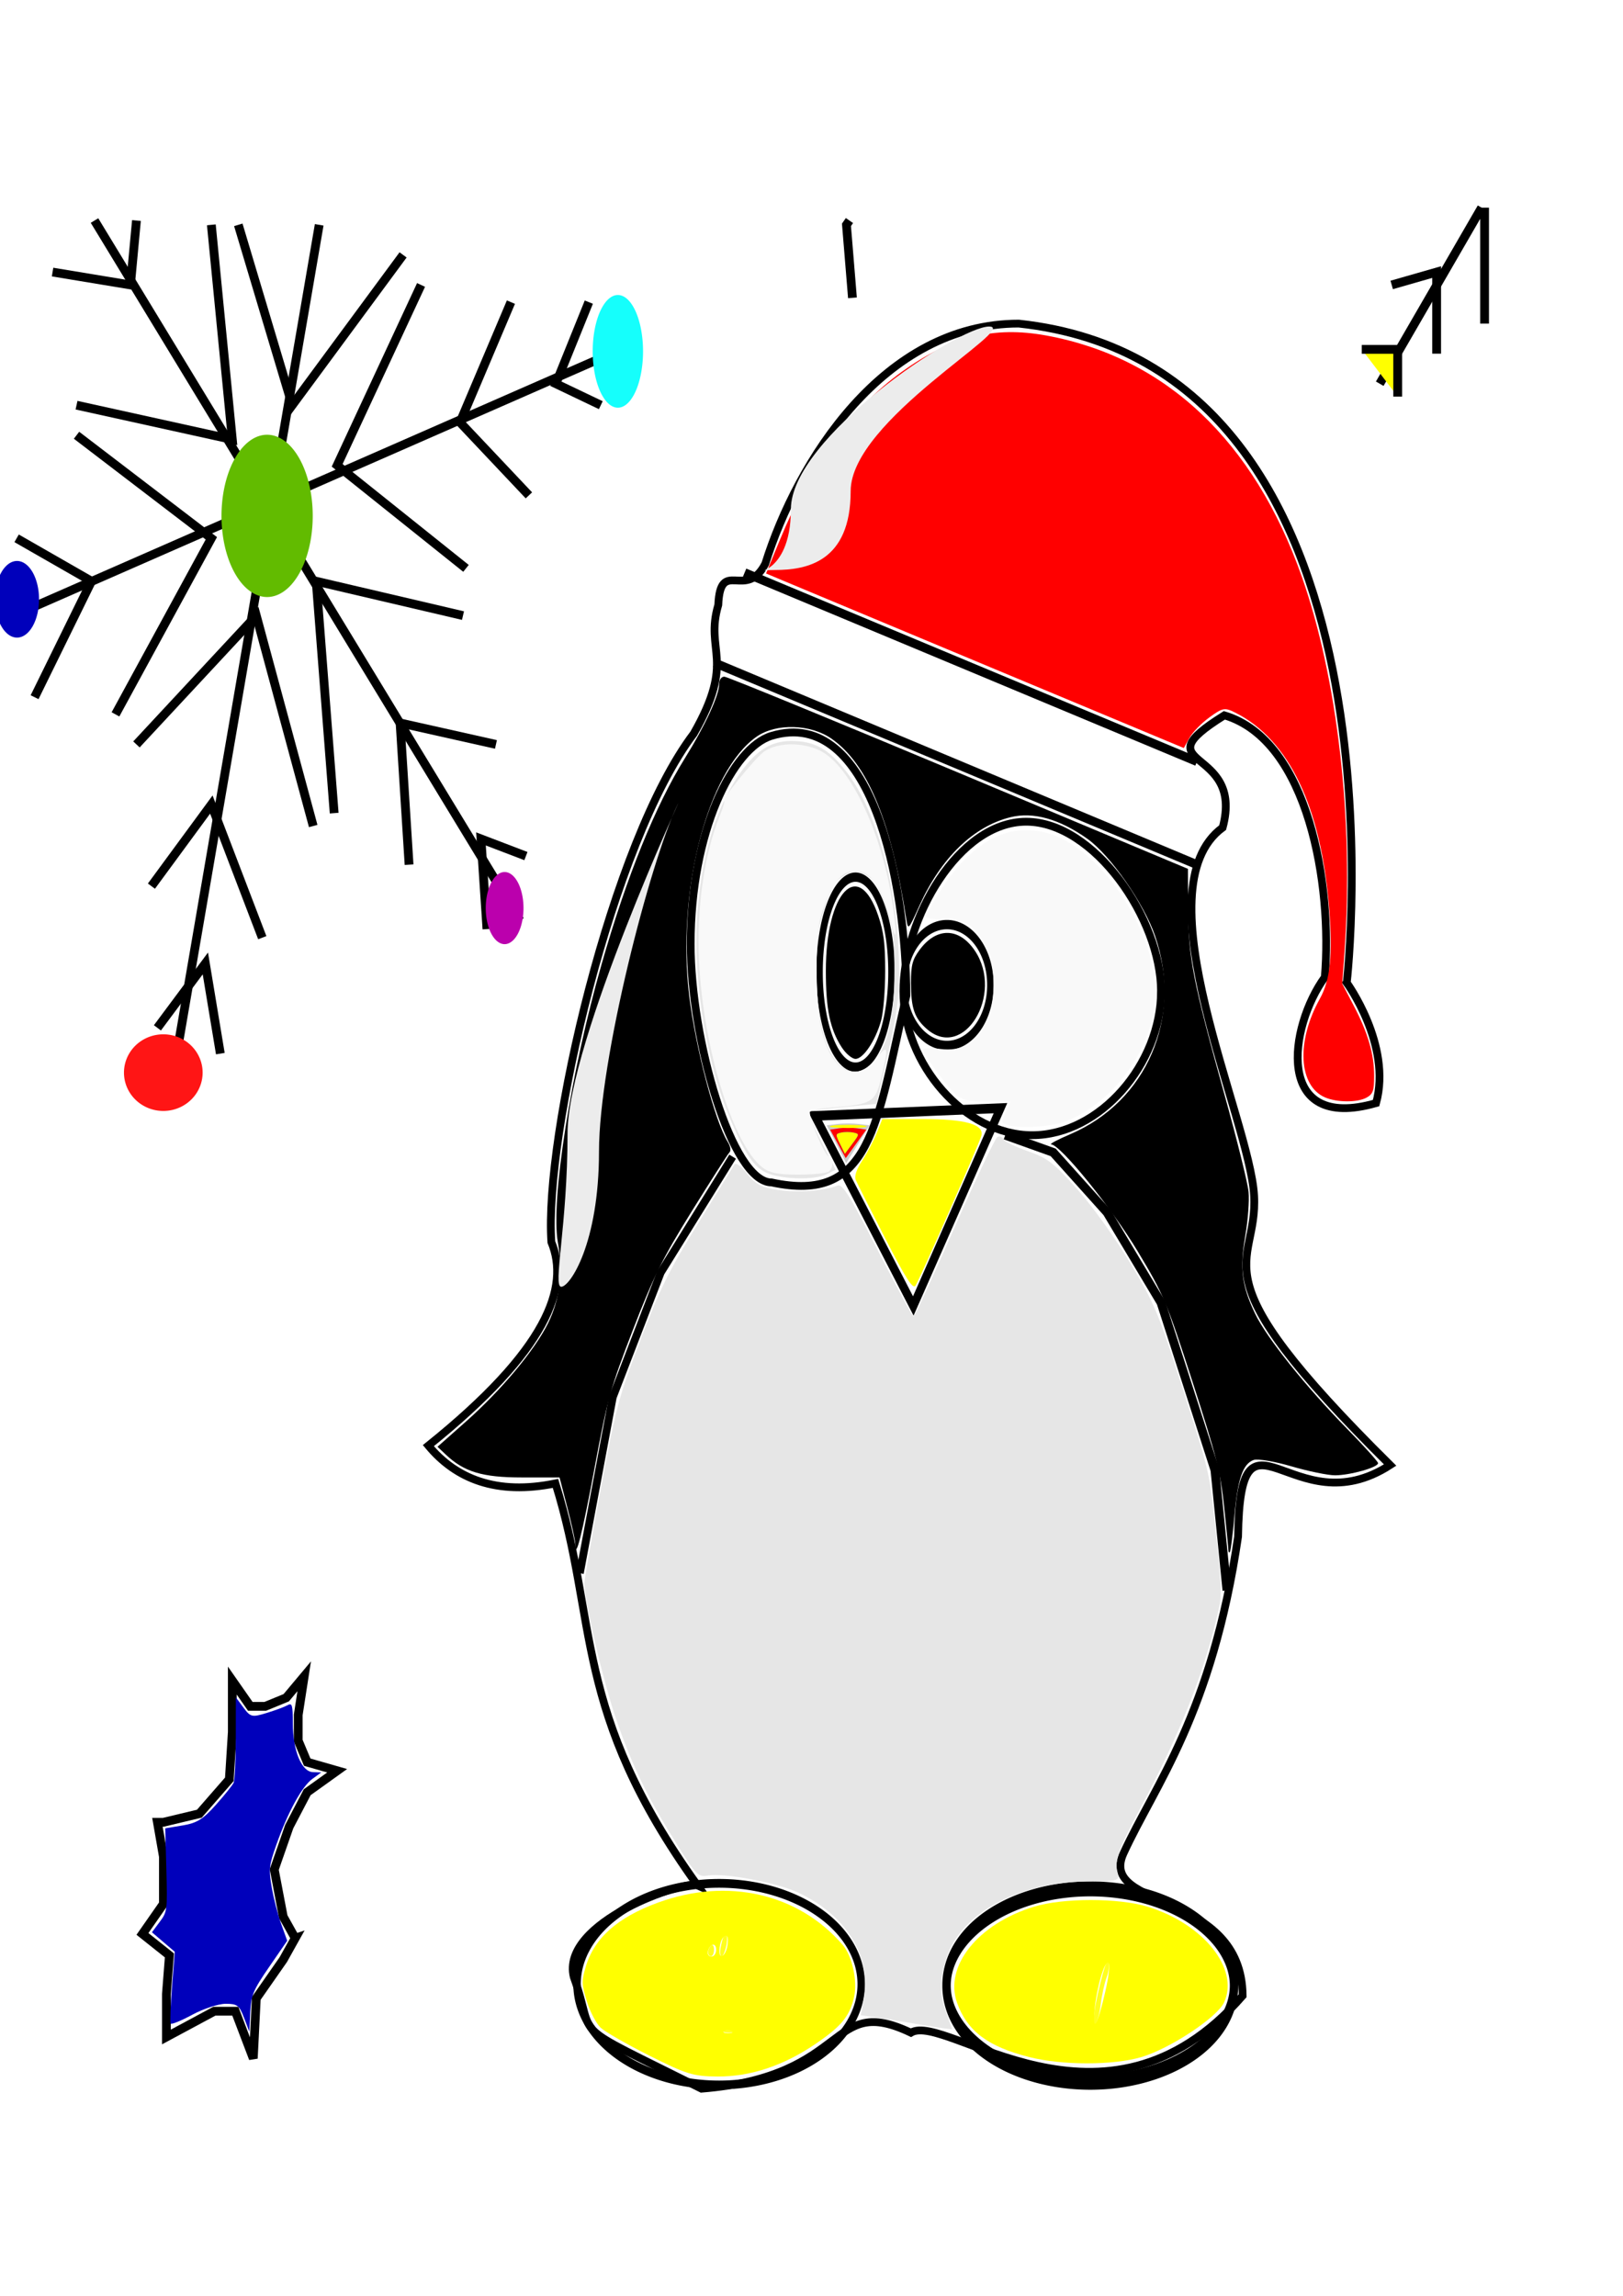 <?xml version="1.0" encoding="UTF-8" standalone="no"?>
<!-- Created with Inkscape (http://www.inkscape.org/) -->

<svg
   xmlns:dc="http://purl.org/dc/elements/1.1/"
   xmlns:cc="http://creativecommons.org/ns#"
   xmlns:rdf="http://www.w3.org/1999/02/22-rdf-syntax-ns#"
   xmlns:svg="http://www.w3.org/2000/svg"
   xmlns="http://www.w3.org/2000/svg"
   xmlns:sodipodi="http://sodipodi.sourceforge.net/DTD/sodipodi-0.dtd"
   xmlns:inkscape="http://www.inkscape.org/namespaces/inkscape"
   width="210mm"
   height="297mm"
   id="svg2856"
   version="1.1"
   inkscape:version="0.47 r22583"
   sodipodi:docname="pinguieno colombiano.svg">
  <defs
     id="defs2858">
    <inkscape:perspective
       sodipodi:type="inkscape:persp3d"
       inkscape:vp_x="0 : 526.18109 : 1"
       inkscape:vp_y="0 : 1000 : 0"
       inkscape:vp_z="744.09448 : 526.18109 : 1"
       inkscape:persp3d-origin="372.04724 : 350.78739 : 1"
       id="perspective2864" />
    <inkscape:perspective
       id="perspective2874"
       inkscape:persp3d-origin="0.5 : 0.33333333 : 1"
       inkscape:vp_z="1 : 0.5 : 1"
       inkscape:vp_y="0 : 1000 : 0"
       inkscape:vp_x="0 : 0.5 : 1"
       sodipodi:type="inkscape:persp3d" />
    <filter
       inkscape:collect="always"
       id="filter3841"
       x="-0.109"
       width="1.219"
       y="-0.147"
       height="1.294">
      <feGaussianBlur
         inkscape:collect="always"
         stdDeviation="9.922"
         id="feGaussianBlur3843" />
    </filter>
    <filter
       inkscape:collect="always"
       id="filter3845">
      <feGaussianBlur
         inkscape:collect="always"
         stdDeviation="16.436"
         id="feGaussianBlur3847" />
    </filter>
    <filter
       inkscape:collect="always"
       id="filter3849"
       x="-0.16"
       width="1.321"
       y="-0.079"
       height="1.158">
      <feGaussianBlur
         inkscape:collect="always"
         stdDeviation="3.783"
         id="feGaussianBlur3851" />
    </filter>
    <filter
       inkscape:collect="always"
       id="filter3853">
      <feGaussianBlur
         inkscape:collect="always"
         stdDeviation="2.813"
         id="feGaussianBlur3855" />
    </filter>
    <filter
       inkscape:collect="always"
       id="filter3857"
       x="-0.166"
       width="1.331"
       y="-0.059"
       height="1.118">
      <feGaussianBlur
         inkscape:collect="always"
         stdDeviation="7.872"
         id="feGaussianBlur3859" />
    </filter>
    <filter
       inkscape:collect="always"
       id="filter3861"
       x="-0.102"
       width="1.204"
       y="-0.11"
       height="1.221">
      <feGaussianBlur
         inkscape:collect="always"
         stdDeviation="5.12"
         id="feGaussianBlur3863" />
    </filter>
    <filter
       inkscape:collect="always"
       id="filter3865"
       x="-0.119"
       width="1.239"
       y="-0.287"
       height="1.573">
      <feGaussianBlur
         inkscape:collect="always"
         stdDeviation="12.977"
         id="feGaussianBlur3867" />
    </filter>
    <filter
       inkscape:collect="always"
       id="filter3869"
       x="-0.132"
       width="1.263"
       y="-0.277"
       height="1.553">
      <feGaussianBlur
         inkscape:collect="always"
         stdDeviation="14.241"
         id="feGaussianBlur3871" />
    </filter>
    <filter
       inkscape:collect="always"
       id="filter3877"
       x="-0.292"
       width="1.584"
       y="-0.212"
       height="1.424">
      <feGaussianBlur
         inkscape:collect="always"
         stdDeviation="19.655"
         id="feGaussianBlur3879" />
    </filter>
    <filter
       inkscape:collect="always"
       id="filter3883"
       x="-0.117"
       width="1.235"
       y="-0.097"
       height="1.193">
      <feGaussianBlur
         inkscape:collect="always"
         stdDeviation="2.053"
         id="feGaussianBlur3885" />
    </filter>
    <filter
       inkscape:collect="always"
       id="filter3895"
       x="-0.211"
       width="1.421"
       y="-0.17"
       height="1.339">
      <feGaussianBlur
         inkscape:collect="always"
         stdDeviation="7.633"
         id="feGaussianBlur3897" />
    </filter>
    <filter
       inkscape:collect="always"
       id="filter3899"
       x="-0.13"
       width="1.259"
       y="-0.191"
       height="1.381">
      <feGaussianBlur
         inkscape:collect="always"
         stdDeviation="4.047"
         id="feGaussianBlur3901" />
    </filter>
    <filter
       inkscape:collect="always"
       id="filter3903"
       x="-0.225"
       width="1.45"
       y="-0.169"
       height="1.337">
      <feGaussianBlur
         inkscape:collect="always"
         stdDeviation="3.372"
         id="feGaussianBlur3905" />
    </filter>
    <filter
       inkscape:collect="always"
       id="filter3911"
       x="-0.461"
       width="1.923"
       y="-0.295"
       height="1.59">
      <feGaussianBlur
         inkscape:collect="always"
         stdDeviation="9.222"
         id="feGaussianBlur3913" />
    </filter>
  </defs>
  <sodipodi:namedview
     id="base"
     pagecolor="#ffffff"
     bordercolor="#666666"
     borderopacity="1.0"
     inkscape:pageopacity="0.0"
     inkscape:pageshadow="2"
     inkscape:zoom="0.50010568"
     inkscape:cx="132.97082"
     inkscape:cy="246.88058"
     inkscape:document-units="px"
     inkscape:current-layer="layer1"
     showgrid="false"
     inkscape:window-width="1280"
     inkscape:window-height="664"
     inkscape:window-x="-4"
     inkscape:window-y="-4"
     inkscape:window-maximized="1" />
  <g
     inkscape:label="Capa 1"
     inkscape:groupmode="layer"
     id="layer1">
    <path
       style="fill:none;stroke:#000000;stroke-width:3.806;stroke-miterlimit:4;stroke-opacity:1"
       d="m 658.614,480.512 c 0,0 22.166,30.432 14.337,58.832 -50.093,14.392 -42.626,-37.392 -25.08,-61.556 3.803,-44.881 -7.944,-115.806 -49.117,-128.035 -42.022,26.213 10.042,14.647 -0.834,54.887 -40.928,29.97 13.25,142.465 15.364,179.854 2.07,36.604 -31.051,35.222 66.536,131.828 -47.816,30.955 -73.342,-37.632 -74.367,35.018 -12.7,86.681 -40.845,121.662 -56.02,154.835 -12.727,27.822 57.811,17.611 58.264,69.627 -67.907,77.931 -145.147,7.567 -162.25,18.065 -40.675,-19.377 -28.632,21.414 -102.386,27.387 -67.909,-34.021 -50.768,-22.243 -62.472,-54.629 -6.644,-26.946 54.508,-47.537 60.525,-44.776 -61.59,-85.655 -48.329,-128.65 -69.462,-196.551 -29.015,5.931 -48.769,-2.321 -62.176,-18.464 58.273,-46.823 69.263,-77.47 60.156,-99.525 -3.563,-51.709 29.574,-195.731 69.598,-248.574 20.792,-36.346 5.322,-40.164 12.036,-62.961 1,-23.421 13.533,-1.823 22.986,-20.121 15.686,-50.103 57.824,-117.43 123.938,-117.43 195.445,20.996 160.425,322.29 160.425,322.29 z"
       id="path2880"
       sodipodi:nodetypes="cccccsccsccccccccccccc" />
    <path
       sodipodi:type="arc"
       style="fill:none;stroke:#000000;stroke-width:6.2;stroke-miterlimit:4;stroke-opacity:1;stroke-dasharray:none"
       id="path3655"
       sodipodi:cx="148.57143"
       sodipodi:cy="435.21933"
       sodipodi:rx="34.285713"
       sodipodi:ry="62.857143"
       d="m 182.857,435.219 a 34.286,62.857 0 1 1 -68.571,0 34.286,62.857 0 1 1 68.571,0 z"
       transform="matrix(0.513,0,0,0.735,342.16,155.436)" />
    <path
       sodipodi:type="arc"
       style="fill:none;stroke:#000000;stroke-width:6.2;stroke-miterlimit:4;stroke-opacity:1;stroke-dasharray:none"
       id="path3659"
       sodipodi:cx="235.71428"
       sodipodi:cy="443.79074"
       sodipodi:rx="41.42857"
       sodipodi:ry="40"
       d="m 277.143,443.791 a 41.429,40 0 1 1 -82.857,0 41.429,40 0 1 1 82.857,0 z"
       transform="matrix(0.513,0,0,0.735,342.16,155.436)" />
    <path
       style="fill:none;stroke:#000000;stroke-width:3.806;stroke-miterlimit:4;stroke-opacity:1"
       d="m 443.249,486.811 c -14.651,63.479 -17.207,101.831 -65.928,91.333 -19.419,0 -39.557,-69.847 -39.557,-116.528 0,-55.08 20.554,-96.099 39.557,-101.831 48.721,-14.697 65.928,71.946 65.928,127.026 z"
       id="path3661"
       sodipodi:nodetypes="cccsc" />
    <path
       style="fill:none;stroke:#000000;stroke-width:3.806;stroke-miterlimit:4;stroke-opacity:1"
       d="m 567.78,484.711 c 0,35.367 -29.823,70.337 -62.998,70.337 -33.175,0 -62.998,-34.97 -62.998,-70.337 0,-35.367 26.893,-82.935 60.068,-82.935 33.175,0 65.928,47.567 65.928,82.935 z"
       id="path3664"
       sodipodi:nodetypes="csssc" />
    <path
       sodipodi:type="star"
       style="fill:none;stroke:#000000;stroke-width:6.2;stroke-miterlimit:4;stroke-opacity:1;stroke-dasharray:none"
       id="path3667"
       sodipodi:sides="3"
       sodipodi:cx="168.57143"
       sodipodi:cy="666.64789"
       sodipodi:r1="82.906387"
       sodipodi:r2="41.453194"
       sodipodi:arg1="1.5363272"
       sodipodi:arg2="2.5835248"
       inkscape:flatsided="false"
       inkscape:rounded="0"
       inkscape:randomized="0"
       d="m 171.429,749.505 -38.021,-60.906 -38.021,-60.906 71.756,-2.474 71.756,-2.474 -33.735,63.38 -33.735,63.38 z"
       transform="matrix(0.632,0,0,0.763,338.288,66.669)" />
    <path
       sodipodi:type="arc"
       style="fill:none;stroke:#000000;stroke-width:6.2;stroke-miterlimit:4;stroke-opacity:1;stroke-dasharray:none"
       id="path3669"
       sodipodi:cx="10"
       sodipodi:cy="1103.7908"
       sodipodi:rx="118.57143"
       sodipodi:ry="71.428574"
       d="m 128.571,1103.791 a 118.571,71.429 0 1 1 -237.143,0 118.571,71.429 0 1 1 237.143,0 z"
       transform="matrix(0.586,0,0,0.69,345.818,208.52)" />
    <path
       sodipodi:type="arc"
       style="fill:none;stroke:#000000;stroke-width:6.2;stroke-miterlimit:4;stroke-opacity:1;stroke-dasharray:none"
       id="path3671"
       sodipodi:cx="371.42856"
       sodipodi:cy="1109.505"
       sodipodi:rx="105.71429"
       sodipodi:ry="40"
       d="m 477.143,1109.505 a 105.714,40 0 1 1 -211.429,0 105.714,40 0 1 1 211.429,0 z"
       transform="matrix(0.665,0,0,1.182,286.18,-340.604)" />
    <path
       style="fill:none;stroke:#000000;stroke-width:3.806;stroke-miterlimit:4;stroke-opacity:1;stroke-dasharray:none"
       d="m 283.557,769.208 16.116,-86.084 23.441,-60.889 35.162,-56.689"
       id="path3673" />
    <path
       style="fill:none;stroke:#000000;stroke-width:4.297;stroke-miterlimit:4;stroke-opacity:1;stroke-dasharray:none"
       d="m 491.596,555.048 23.441,8.398 26.371,29.395 26.371,44.092 26.371,81.885 5.86,58.789"
       id="path3675" />
    <path
       style="fill:none;stroke:#000000;stroke-width:4.297;stroke-miterlimit:4;stroke-opacity:1;stroke-dasharray:none"
       d="M 585.361,422.772 349.485,324.091"
       id="path3677" />
    <path
       style="fill:none;stroke:#000000;stroke-width:4.297;stroke-miterlimit:4;stroke-opacity:1;stroke-dasharray:none"
       d="M 585.361,372.382 364.136,279.999"
       id="path3679" />
    <path
       style="fill:none;stroke:#000000;stroke-width:4.297;stroke-miterlimit:4;stroke-opacity:1;stroke-dasharray:none"
       d="m 144.376,947.675 -5.86,-10.498 -4.395,-23.096 7.325,-20.996 8.79,-16.797 14.651,-10.498 -14.651,-4.199 -4.395,-10.498 0,-12.598 2.93,-18.896 -8.79,10.498 -10.255,4.199 -7.325,0 -8.79,-12.598 0,25.195 -1.465,23.096 -14.651,16.797 -17.581,4.199 -2.93,0 2.93,16.797 0,23.096 -5.86,8.398 -4.395,6.299 13.186,10.498 -1.465,18.896 0,20.996 11.721,-6.299 11.721,-6.299 10.255,0 8.79,23.096 1.465,-29.394 13.186,-18.897 5.86,-10.498 z"
       id="path3681" />
    <path
       style="fill:none;stroke:#000000;stroke-width:4.297;stroke-miterlimit:4;stroke-opacity:1;stroke-dasharray:none"
       d="M 254.256,450.067 46.216,107.831"
       id="path3683" />
    <path
       style="fill:none;stroke:#000000;stroke-width:4.297;stroke-miterlimit:4;stroke-opacity:1;stroke-dasharray:none"
       d="M 82.843,536.151 156.096,109.931"
       id="path3685" />
    <path
       style="fill:none;stroke:#000000;stroke-width:4.297;stroke-miterlimit:4;stroke-opacity:1;stroke-dasharray:none"
       d="M 308.463,168.72 6.659,300.995"
       id="path3687" />
    <path
       style="fill:none;stroke:#000000;stroke-width:4.297;stroke-miterlimit:4;stroke-opacity:1;stroke-dasharray:none"
       d="M 16.915,340.888 44.751,284.198 8.124,263.202"
       id="path3689" />
    <path
       style="fill:none;stroke:#000000;stroke-width:4.297;stroke-miterlimit:4;stroke-opacity:1;stroke-dasharray:none"
       d="m 76.983,502.558 23.441,-31.494 7.325,44.092"
       id="path3691" />
    <path
       style="fill:none;stroke:#000000;stroke-width:4.297;stroke-miterlimit:4;stroke-opacity:1;stroke-dasharray:none"
       d="m 128.26,458.466 -24.906,-65.088 -29.301,39.893"
       id="path3693" />
    <path
       style="fill:none;stroke:#000000;stroke-width:4.297;stroke-miterlimit:4;stroke-opacity:1;stroke-dasharray:none"
       d="m 163.421,397.577 -8.79,-113.379 71.788,16.797"
       id="path3695" />
    <path
       style="fill:none;stroke:#000000;stroke-width:4.297;stroke-miterlimit:4;stroke-opacity:1;stroke-dasharray:none"
       d="m 200.048,422.772 -4.395,-69.287 46.882,10.498"
       id="path3697" />
    <path
       style="fill:none;stroke:#000000;stroke-width:4.297;stroke-miterlimit:4;stroke-opacity:1;stroke-dasharray:none"
       d="m 238.14,454.267 -2.93,-44.092 21.976,8.398"
       id="path3699" />
    <path
       style="fill:none;stroke:#000000;stroke-width:4.297;stroke-miterlimit:4;stroke-opacity:1;stroke-dasharray:none"
       d="M 66.727,363.983 125.33,300.995 153.166,403.876"
       id="path3701" />
    <path
       style="fill:none;stroke:#000000;stroke-width:4.297;stroke-miterlimit:4;stroke-opacity:1;stroke-dasharray:none"
       d="M 56.472,349.286 103.354,263.202 37.426,212.812"
       id="path3703" />
    <path
       style="fill:none;stroke:#000000;stroke-width:4.297;stroke-miterlimit:4;stroke-opacity:1;stroke-dasharray:none"
       d="M 37.426,198.114 113.609,214.911 103.354,109.931"
       id="path3705" />
    <path
       style="fill:none;stroke:#000000;stroke-width:4.297;stroke-miterlimit:4;stroke-opacity:1;stroke-dasharray:none"
       d="m 25.705,133.026 38.092,6.299 2.93,-31.494"
       id="path3707" />
    <path
       style="fill:none;stroke:#000000;stroke-width:4.297;stroke-miterlimit:4;stroke-opacity:1;stroke-dasharray:none"
       d="M 227.884,277.899 164.887,227.509 205.908,139.325"
       id="path3709" />
    <path
       style="fill:none;stroke:#000000;stroke-width:4.297;stroke-miterlimit:4;stroke-opacity:1;stroke-dasharray:none"
       d="m 197.118,124.628 -54.207,73.486 -26.371,-88.184"
       id="path3711" />
    <path
       style="fill:none;stroke:#000000;stroke-width:4.297;stroke-miterlimit:4;stroke-opacity:1;stroke-dasharray:none"
       d="M 258.651,242.206 224.954,206.513 249.86,147.724"
       id="path3713" />
    <path
       style="fill:none;stroke:#000000;stroke-width:4.297;stroke-miterlimit:4;stroke-opacity:1;stroke-dasharray:none"
       d="M 293.812,198.114 271.836,187.616 287.952,147.724"
       id="path3715" />
    <path
       style="fill:none;stroke:#000000;stroke-width:4.297;stroke-miterlimit:4;stroke-opacity:1;stroke-dasharray:none"
       d="m 416.878,145.624 -2.93,-35.693 1.465,-2.1"
       id="path3717" />
    <path
       style="fill:none;stroke:#000000;stroke-width:4.297;stroke-miterlimit:4;stroke-opacity:1;stroke-dasharray:none"
       d="m 674.73,187.616 49.812,-86.084"
       id="path3719" />
    <path
       style="fill:none;stroke:#000000;stroke-width:4.297;stroke-miterlimit:4;stroke-opacity:1;stroke-dasharray:none"
       d="m 702.566,172.919 0,-39.893 -21.976,6.299"
       id="path3721" />
    <path
       style="fill:none;stroke:#000000;stroke-width:4.297;stroke-miterlimit:4;stroke-opacity:1;stroke-dasharray:none"
       d="m 726.007,158.222 0,-56.689"
       id="path3723" />
    <path
       style="fill:#ffff00;stroke:#000000;stroke-width:4.297;stroke-miterlimit:4;stroke-opacity:1;stroke-dasharray:none"
       d="m 683.52,193.915 0,-23.096 -17.581,0"
       id="path3725" />
    <path
       style="fill:#ffff1f;fill-opacity:1;stroke:none"
       d="m 346.262,954.517 c 0,-1.087 0.659,-2.56 1.465,-3.273 0.806,-0.714 1.465,0.175 1.465,1.976 0,1.8 -0.659,3.273 -1.465,3.273 -0.806,0 -1.465,-0.889 -1.465,-1.976 z"
       id="path3727" />
    <path
       style="fill:#ffff1f;fill-opacity:1;stroke:none"
       d="m 354.219,992.909 c 0.992,-0.575 2.97,-0.61 4.395,-0.078 1.425,0.532 0.614,1.003 -1.803,1.046 -2.417,0.042 -3.584,-0.393 -2.592,-0.968 z"
       id="path3729" />
    <path
       style="fill:#ffff1f;fill-opacity:1;stroke:none"
       d="m 352.498,951.769 c 1.182,-5.511 1.857,-6.843 2.789,-5.507 1.119,1.604 -0.912,10.231 -2.409,10.231 -0.768,0 -0.938,-2.119 -0.38,-4.724 z"
       id="path3731" />
    <path
       style="fill:#ffff1f;fill-opacity:1;stroke:none"
       d=""
       id="path3733" />
    <path
       style="fill:#ffff1f;fill-opacity:1;stroke:none"
       d=""
       id="path3735" />
    <path
       style="fill:#ffff1f;fill-opacity:1;stroke:none"
       d="m 534.816,987.813 c 0,-6.708 6.226,-31.769 7.283,-29.317 0.641,1.485 0.248,5.153 -0.879,8.214 -1.12,3.042 -2.446,9.095 -2.948,13.451 -0.855,7.427 -3.457,13.188 -3.457,7.652 z"
       id="path3737" />
    <path
       style="fill:#ffff00;fill-opacity:1;stroke:none;filter:url(#filter3869)"
       d="m -47.698,1156.066 c -21.52,-7.533 -42.533,-15.927 -46.696,-18.655 -4.163,-2.728 -10.058,-10.587 -13.101,-17.465 -5.093,-11.514 -5.19,-13.323 -1.22,-22.825 8.048,-19.262 30.236,-33.056 69.107,-42.965 66.219,-16.88 133.682,-6.072 176.006,28.197 9.02,7.303 14.273,24.175 10.802,34.692 -4.234,12.828 -12.187,19.532 -37.201,31.358 -30.305,14.328 -61.797,21.61 -92.857,21.473 -23.208,-0.102 -29.528,-1.448 -64.841,-13.809 z m 78.412,-16.453 c -1.964,-0.793 -5.179,-0.793 -7.143,0 -1.964,0.793 -0.357,1.441 3.571,1.441 3.929,0 5.536,-0.648 3.571,-1.441 z m -15,-54.06 c 0,-5.045 -6.151,-4.167 -7.917,1.131 -0.622,1.866 0.905,3.393 3.393,3.393 2.488,0 4.524,-2.036 4.524,-4.524 z m 10.955,-3.875 c 0.649,-4.432 -0.267,-6.12 -2.857,-5.267 -2.097,0.691 -4.241,4.192 -4.767,7.779 -0.649,4.432 0.267,6.12 2.857,5.267 2.097,-0.691 4.241,-4.192 4.767,-7.779 z"
       id="path3739"
       transform="matrix(0.513,0,0,0.735,342.16,155.436)" />
    <path
       style="fill:#ffff00;fill-opacity:1;stroke:none;filter:url(#filter3865)"
       d="m 314.286,1156.967 c -39.437,-6.944 -59.158,-17.258 -68.855,-36.011 -12.609,-24.383 19.787,-52.66 73.41,-64.078 27.526,-5.861 80.508,-5.861 108.034,0 53.317,11.353 87.735,41.304 73.111,63.623 -6.599,10.071 -51.793,30.915 -79.15,36.505 -26.878,5.492 -75.243,5.475 -106.549,-0.038 z m 72.281,-43.276 c 3.486,-10.548 4.779,-18.498 3.172,-19.491 -3.479,-2.15 -11.446,16.76 -13.309,31.59 -1.989,15.826 2.797,10.114 10.138,-12.099 z"
       id="path3741"
       transform="matrix(0.513,0,0,0.735,342.16,155.436)" />
    <path
       style="fill:#ffff00;fill-opacity:1;stroke:none;filter:url(#filter3861)"
       d="m 176.817,612.247 c -14.179,-19.265 -26.801,-36.746 -28.049,-38.846 -1.466,-2.469 0.734,-7.012 6.227,-12.857 4.672,-4.971 10.879,-13.217 13.794,-18.325 l 5.3,-9.286 38.467,0 c 40.898,0 58.875,3.579 55.972,11.144 -2.072,5.398 -58.328,94.804 -62.67,99.598 -2.532,2.796 -9.014,-4.219 -29.04,-31.429 z"
       id="path3743"
       transform="matrix(0.513,0,0,0.735,342.16,155.436)" />
    <path
       style="fill:#cccccc;fill-opacity:1;stroke:none"
       d="m 409.042,559.465 -4.758,-9.246 5.198,-0.652 c 2.859,-0.358 7.583,-0.358 10.498,0 l 5.3,0.652 -5.74,9.246 -5.74,9.246 -4.758,-9.246 z"
       id="path3745" />
    <path
       style="fill:#e6e6e6;fill-opacity:1;stroke:none"
       d="m 450.575,990.011 c -4.835,-0.844 -13.492,-2.245 -19.239,-3.113 l -10.449,-1.578 1.417,-7.356 c 4.093,-21.245 -8.331,-41.603 -32.144,-52.671 -10.285,-4.781 -35.804,-9.599 -43.775,-8.265 -4.939,0.826 -5.819,-0.031 -14.905,-14.522 -14.708,-23.458 -21.578,-37.454 -29.668,-60.441 -6.595,-18.74 -16.091,-58.993 -16.036,-67.984 0.011,-1.872 3.6,-22.589 7.975,-46.037 7.434,-39.844 8.695,-44.585 19.262,-72.437 9.528,-25.112 13.962,-34.098 28.174,-57.097 9.276,-15.012 17.377,-28.144 18.001,-29.182 0.63,-1.048 3.407,0.972 6.245,4.543 4.168,5.244 6.914,6.706 14.892,7.931 9.283,1.425 22.84,0.443 29.229,-2.116 2.427,-0.972 5.794,4.423 19.594,31.396 9.165,17.913 17.091,32.57 17.612,32.57 0.522,0 9.505,-19.481 19.963,-43.291 10.458,-23.81 19.905,-43.789 20.994,-44.398 1.089,-0.609 2.407,-0.168 2.93,0.979 0.523,1.147 5.896,3.796 11.939,5.887 9.558,3.307 12.704,5.723 24.174,18.569 7.462,8.358 18.756,24.086 26.019,36.237 11.954,19.999 13.726,24.25 25.872,62.061 12.896,40.147 13.072,40.917 16.067,70.33 2.965,29.125 2.972,29.97 0.327,40.942 -6.974,28.926 -18.352,57.337 -37.08,92.595 -11.114,20.923 -12.987,26.097 -11.493,31.74 1.154,4.357 0.85,4.45 -15.127,4.631 -33.408,0.378 -61.594,15.755 -68.431,37.331 -3.497,11.037 -3.507,17.386 -0.041,27.128 l 2.772,7.793 -3.138,-0.32 c -1.726,-0.176 -7.094,-1.011 -11.929,-1.855 l -3e-5,0 z"
       id="path3747" />
    <path
       style="fill:#e6e6e6;fill-opacity:1;stroke:none"
       d="m 377.692,574.454 c -8.17,-2.272 -12.639,-8.293 -21.03,-28.332 -11.892,-28.398 -18.434,-71.923 -15.432,-102.677 2.798,-28.668 9.549,-49.841 20.985,-65.82 7.806,-10.906 14.946,-15.322 24.778,-15.322 11.484,0 18.487,3.972 27.259,15.462 15.271,20.001 25.526,59.485 25.447,97.975 -0.026,12.549 -1.173,20.768 -5.567,39.893 l -5.534,24.088 -15.383,1.549 c -8.461,0.852 -16.159,1.796 -17.106,2.1 -0.958,0.306 1.454,6.767 5.432,14.549 l 7.154,13.998 -4.551,2.274 c -5.019,2.507 -17.922,2.636 -26.452,0.264 z m 49.956,-55.79 c 6.698,-8.077 9.741,-21.832 9.741,-44.032 0,-16.799 -0.488,-20.294 -4.395,-31.486 -3.538,-10.135 -5.422,-13.134 -9.665,-15.385 -4.508,-2.392 -6.051,-2.327 -10.68,0.444 -4.338,2.598 -6.192,5.646 -9.358,15.385 -3.358,10.331 -3.951,14.968 -3.971,31.042 -0.037,30.489 7.231,49.341 19.023,49.341 3.107,0 6.515,-1.945 9.305,-5.309 z"
       id="path3749" />
    <path
       style="fill:#000000;fill-opacity:1;stroke:#000000;stroke-width:0;stroke-miterlimit:4;stroke-opacity:1;stroke-dasharray:none"
       d="m 600.718,757.905 c -0.015,-1.059 -0.956,-10.677 -2.092,-21.373 -1.795,-16.894 -3.823,-24.891 -15.44,-60.889 -12.653,-39.206 -14.1,-42.649 -26.843,-63.872 -12.679,-21.118 -37.595,-51.903 -42.284,-52.246 -1.073,-0.079 3.099,-2.301 9.272,-4.939 37.49,-16.023 55.122,-56.983 41.646,-96.749 -5.393,-15.916 -22.049,-39.813 -33.299,-47.777 -13.643,-9.658 -26.375,-13.222 -37.486,-10.495 -18.078,4.438 -34.043,19.927 -44.549,43.222 -5.489,12.17 -5.547,12.227 -6.472,6.316 -7.536,-48.153 -18.922,-75.582 -36.485,-87.896 -10.264,-7.197 -27.053,-7.688 -36.59,-1.072 -24.065,16.695 -39.366,75.713 -32.986,127.235 3.113,25.14 12.531,60.802 18.711,70.851 1.44,2.342 1.783,4.358 0.891,5.249 -0.796,0.796 -9.076,13.729 -18.4,28.741 -14.3,23.023 -18.814,32.122 -28.843,58.139 -10.962,28.436 -12.42,33.682 -18.67,67.188 -6.07,32.539 -9.439,45.909 -9.439,37.458 0,-1.581 -1.736,-9.565 -3.857,-17.742 l -3.857,-14.867 -18.485,0 c -19.21,0 -28.201,-2.706 -37.17,-11.186 l -4.034,-3.815 13.814,-12.247 c 17.279,-15.319 33.551,-34.759 40.173,-47.992 5.803,-11.597 7.45,-25.035 4.869,-39.724 -3.58,-20.375 6.308,-83.242 21.38,-135.939 12.308,-43.031 26.275,-77.521 40.915,-101.035 9.637,-15.478 16.575,-30.484 16.575,-35.851 0,-2.225 1.058,-3.769 2.564,-3.743 1.41,0.025 52.993,21.177 114.629,47.004 l 112.065,46.958 0.095,19.659 c 0.115,23.81 2.428,35.61 17.791,90.794 6.07,21.803 11.368,43.179 11.772,47.503 0.405,4.324 -0.307,13.886 -1.582,21.248 -2.813,16.242 -1.752,24.7 4.811,38.372 5.627,11.722 24.636,35.48 45.079,56.343 8.22,8.389 14.978,15.883 15.017,16.653 0.105,2.046 -13.697,5.948 -21.04,5.948 -3.474,0 -13.06,-1.971 -21.302,-4.38 -8.242,-2.409 -16.566,-3.811 -18.499,-3.116 -5.286,1.901 -7.8,9.228 -9.409,27.425 -0.8,9.047 -1.787,16.924 -2.193,17.506 -0.406,0.582 -0.75,0.192 -0.765,-0.867 l -1e-5,0 z"
       id="path3751" />
    <path
       style="fill:#f9f9f9;fill-opacity:1;stroke:none"
       d="m 491.995,549.83 c -2.34,-0.879 -2.355,-1.337 -0.198,-6.055 l 2.334,-5.104 -11.563,0 c -8.297,0 -12.586,-0.977 -15.185,-3.46 -4.648,-4.439 -16.075,-20.059 -16.075,-21.974 0,-0.805 3.848,-0.963 8.552,-0.352 10.258,1.333 17.665,-2.858 22.61,-12.791 4.458,-8.956 4.587,-27.87 0.247,-36.201 -5.945,-11.412 -10.332,-14.469 -20.528,-14.303 -5.178,0.084 -9.415,-0.571 -9.415,-1.455 0,-0.884 3.713,-7.355 8.25,-14.379 11.381,-17.617 25.87,-27.726 39.921,-27.852 12.044,-0.108 22.035,4.371 33.414,14.981 15.583,14.53 27.87,37.804 30.374,57.535 3.462,27.286 -16.717,59.497 -43.833,69.97 -6.941,2.681 -23.417,3.502 -28.903,1.441 z"
       id="path3753" />
    <path
       style="fill:#f9f9f9;fill-opacity:1;stroke:none"
       d="m 372.68,570.69 c -14.438,-11.544 -28.868,-58.691 -30.795,-100.615 -1.223,-26.621 2.466,-52.381 10.247,-71.552 1.523,-3.753 2.414,-6.824 1.98,-6.824 -1.87,0 14.878,-20.788 19.422,-24.107 7.208,-5.265 21.822,-4.771 30.169,1.02 13.49,9.359 27.124,38.855 32.187,69.632 2.707,16.456 2.82,24.573 0.195,14.044 -5.071,-20.343 -11.593,-28.525 -20.77,-26.058 -5.375,1.445 -10.354,9.353 -13.954,22.158 -2.678,9.529 -2.686,39.979 -0.013,53.17 4.443,21.928 16.709,29.098 27.198,15.9 5.782,-7.276 6.16,-5.756 2.389,9.605 -2.916,11.876 -4.533,12.868 -23.493,14.407 -5.746,0.467 -10.834,1.402 -11.306,2.079 -1.127,1.614 6.279,19.673 8.944,21.81 2.484,1.992 2.618,5.286 0.302,7.398 -0.93,0.848 -7.635,1.557 -14.9,1.575 -9.884,0.024 -14.365,-0.893 -17.804,-3.642 l -5e-5,0 z"
       id="path3755" />
    <path
       style="fill:#000000;fill-opacity:1;stroke:none;filter:url(#filter3849)"
       d="m 135.276,485.076 c -11.056,-12.029 -14.99,-25.309 -14.99,-50.603 0,-52.798 31.132,-75.639 49.993,-36.678 5.203,10.747 6.578,18.418 6.578,36.678 0,12.738 -1.741,27.495 -3.884,32.918 -5.239,13.258 -16.976,25.543 -24.401,25.543 -3.341,0 -9.324,-3.536 -13.296,-7.857 z"
       id="path3757"
       transform="matrix(0.513,0,0,0.735,342.16,155.436)" />
    <path
       style="fill:#000000;fill-opacity:1;stroke:none;filter:url(#filter3853)"
       d="m 216.611,473.076 c -11.908,-7.261 -15.182,-13.914 -15.182,-30.848 0,-11.567 1.374,-15.255 8.072,-21.673 16.09,-15.415 37.869,-15.215 52.912,0.486 27.958,29.182 -10.893,73.32 -45.802,52.035 z"
       id="path3759"
       transform="matrix(0.513,0,0,0.735,342.16,155.436)" />
    <path
       style="fill:#ff0000;fill-opacity:1;stroke:none"
       d="m 409.767,559.292 -3.824,-6.974 4.369,-0.658 c 2.403,-0.362 6.392,-0.362 8.864,0 l 4.496,0.658 -5.04,6.974 -5.04,6.974 -3.824,-6.974 z"
       id="path3761" />
    <path
       style="fill:#ff0000;fill-opacity:1;stroke:none;filter:url(#filter3845)"
       d="m 596.235,518.567 c -25.404,-7.613 -27.688,-37.298 -5.048,-65.634 10.004,-12.521 12.453,-29.083 8.902,-60.212 -7.696,-67.476 -38.273,-112.05 -89.187,-130.013 -10.425,-3.678 -12.145,-3.469 -24.996,3.043 -7.59,3.846 -16.177,10.008 -19.082,13.693 l -5.282,6.7 L 277.257,232.445 C 175.899,202.91 86.293,176.78 78.13,174.377 L 63.29,170.01 76.338,147.9 C 106.456,96.867 145.173,59.631 192.971,35.728 239.545,12.438 280.264,5.316 330.332,11.704 444.038,26.211 528.456,81.792 574.009,172.14 c 34.137,67.706 49.572,162.236 40.716,249.365 l -2.178,21.429 10.827,14.414 c 13.747,18.302 19.596,32.329 19.596,46.993 0,9.813 -1.124,12.018 -7.329,14.377 -8.744,3.324 -28.056,3.25 -39.407,-0.151 l 0,1.2e-4 z"
       id="path3763"
       transform="matrix(0.513,0,0,0.735,342.16,155.436)" />
    <path
       style="fill:#0000bb;fill-opacity:1;stroke:none;filter:url(#filter3877)"
       d="m -434.359,1130.791 c -4.523,-8.278 -6.423,-9.286 -17.517,-9.286 -6.844,0 -21.118,3.265 -31.719,7.255 -10.601,3.99 -19.886,6.645 -20.632,5.899 -0.746,-0.746 -0.185,-11.799 1.245,-24.562 l 2.602,-23.206 -10.876,-6.486 -10.876,-6.486 7.418,-6.921 c 7.172,-6.692 7.382,-7.837 6.33,-34.57 l -1.087,-27.649 16.636,-1.931 c 13.527,-1.57 19.418,-4.109 31.521,-13.586 8.187,-6.41 15.829,-13.028 16.984,-14.706 1.155,-1.678 2.119,-15.168 2.143,-29.978 l 0.044,-26.927 7.223,6.785 c 6.78,6.369 8.138,6.59 22.143,3.6 8.206,-1.752 17.17,-4.076 19.92,-5.164 4.347,-1.721 5.001,-0.166 5.011,11.898 0.014,18.321 8.299,32.378 19.233,32.631 l 7.899,0.183 -8.571,4.356 c -9.948,5.056 -23.211,21.994 -34.196,43.672 -7.098,14.008 -7.456,16.289 -4.46,28.418 1.792,7.253 5.843,18.211 9.002,24.35 l 5.743,11.162 -17.173,17.409 c -15.211,15.421 -17.272,18.878 -18.045,30.266 l -0.872,12.857 -5.073,-9.286 z"
       id="path3767"
       transform="matrix(0.513,0,0,0.735,342.16,155.436)" />
    <path
       style="fill:#0000ff;fill-opacity:1;stroke:none"
       d=""
       id="path3769" />
    <path
       style="fill:#0000ff;fill-opacity:1;stroke:none"
       d="m 410.766,559.295 c -2.272,-4.619 -2.242,-4.913 0.575,-5.548 1.635,-0.369 4.353,-0.369 6.04,0 2.992,0.655 2.978,0.79 -0.575,5.548 l -3.641,4.877 -2.399,-4.877 z"
       id="path3771" />
    <path
       style="fill:#ffff00;fill-opacity:1;stroke:none"
       d="m 410.766,559.295 c -2.272,-4.619 -2.242,-4.913 0.575,-5.548 1.635,-0.369 4.353,-0.369 6.04,0 2.992,0.655 2.978,0.79 -0.575,5.548 l -3.641,4.877 -2.399,-4.877 z"
       id="path3773" />
    <path
       style="fill:#ffff00;fill-opacity:1;stroke:none"
       d=""
       id="path3775" />
    <path
       style="fill:#ffff00;fill-opacity:1;stroke:none"
       d=""
       id="path3777" />
    <path
       style="fill:#ffff00;fill-opacity:1;stroke:none"
       d=""
       id="path3779" />
    <path
       style="fill:#ffff00;fill-opacity:1;stroke:none"
       d=""
       id="path3781" />
    <path
       style="fill:#ffff00;fill-opacity:1;stroke:none"
       d="m 405.801,550.753 c 0.439,-1.018 17.46,-1.018 17.899,0 0.185,0.429 -3.842,0.779 -8.949,0.779 -5.107,0 -9.134,-0.351 -8.949,-0.779 z"
       id="path3783" />
    <path
       style="fill:#ffff00;fill-opacity:1;stroke:none"
       d=""
       id="path3785" />
    <path
       style="fill:#ffff00;fill-opacity:1;stroke:none"
       d=""
       id="path3787" />
    <path
       style="fill:#ffff00;fill-opacity:1;stroke:none"
       d=""
       id="path3789" />
    <path
       style="fill:#ffff00;fill-opacity:1;stroke:none"
       d=""
       id="path3791" />
    <path
       style="fill:#ffff00;fill-opacity:1;stroke:none"
       d=""
       id="path3793" />
    <path
       style="fill:#ffff00;fill-opacity:1;stroke:none"
       d=""
       id="path3795" />
    <path
       style="fill:#ffff00;fill-opacity:1;stroke:none"
       d=""
       id="path3797" />
    <path
       style="fill:#ffff00;fill-opacity:1;stroke:none"
       d=""
       id="path3799" />
    <path
       style="fill:#ffff00;fill-opacity:1;stroke:none"
       d=""
       id="path3801" />
    <path
       style="fill:#ffff00;fill-opacity:1;stroke:none"
       d=""
       id="path3803" />
    <path
       style="fill:#ffff00;fill-opacity:1;stroke:none"
       d=""
       id="path3805" />
    <path
       style="fill:#ffff00;fill-opacity:1;stroke:none"
       d=""
       id="path3807" />
    <path
       style="fill:#ffff00;fill-opacity:1;stroke:none"
       d=""
       id="path3809" />
    <path
       style="fill:#ffff00;fill-opacity:1;stroke:none"
       d="m 411.246,559.11 c -0.809,-1.832 -1.311,-3.702 -1.116,-4.155 0.467,-1.083 8.244,-1.074 8.244,0.01 0,0.953 -4.553,7.476 -5.219,7.476 -0.241,0 -1.1,-1.499 -1.909,-3.331 z"
       id="path3811" />
    <path
       style="fill:#ffff00;fill-opacity:1;stroke:none"
       d="m 411.246,559.11 c -0.809,-1.832 -1.311,-3.702 -1.116,-4.155 0.467,-1.083 8.244,-1.074 8.244,0.01 0,0.953 -4.553,7.476 -5.219,7.476 -0.241,0 -1.1,-1.499 -1.909,-3.331 z"
       id="path3813" />
    <path
       style="fill:#ececec;fill-opacity:1;stroke:#000000;stroke-width:0;stroke-miterlimit:4;stroke-opacity:1;filter:url(#filter3841)"
       d="m 143.946,115.212 c 0,47.203 -42.161,52.48 -71.973,52.48 -29.812,0 14.994,6.718 14.994,-40.485 0,-47.203 159.117,-121.455 188.93,-121.455 29.812,0 -131.951,62.256 -131.951,109.459 z"
       id="path3815"
       sodipodi:nodetypes="csssc"
       transform="matrix(0.513,0,0,0.735,342.16,155.436)" />
    <path
       style="fill:#ececec;fill-opacity:1;stroke:#000000;stroke-width:0;stroke-miterlimit:4;stroke-opacity:1;filter:url(#filter3857)"
       d="m -95.964,554.548 c 0,61.281 -27.705,89.966 -35.987,89.966 -8.281,0 5.998,-40.681 5.998,-101.962 0,-61.281 113.646,-231.547 104.961,-218.918 -26.234,38.146 -74.972,169.633 -74.972,230.914 z"
       id="path3817"
       sodipodi:nodetypes="csssc"
       transform="matrix(0.513,0,0,0.735,342.16,155.436)" />
    <path
       sodipodi:type="arc"
       style="fill:#0000bb;fill-opacity:1;stroke:#000000;stroke-width:0;stroke-miterlimit:4;stroke-opacity:1;stroke-dasharray:none;filter:url(#filter3883)"
       id="path3881"
       sodipodi:cx="-650.75732"
       sodipodi:cy="187.18483"
       sodipodi:rx="20.992172"
       sodipodi:ry="25.490494"
       d="m -629.765,187.185 a 20.992,25.49 0 1 1 -41.984,0 20.992,25.49 0 1 1 41.984,0 z"
       transform="matrix(0.513,0,0,0.735,342.16,155.436)" />
    <path
       sodipodi:type="arc"
       style="fill:#15fffc;fill-opacity:1;stroke:#000000;stroke-width:0;stroke-miterlimit:4;stroke-opacity:1;stroke-dasharray:none;filter:url(#filter3911)"
       id="path3887"
       sodipodi:cx="-77.970924"
       sodipodi:cy="22.246347"
       sodipodi:rx="23.991053"
       sodipodi:ry="37.486019"
       d="m -53.98,22.246 a 23.991,37.486 0 1 1 -47.982,0 23.991,37.486 0 1 1 47.982,0 z"
       transform="matrix(0.513,0,0,0.735,342.16,155.436)" />
    <path
       sodipodi:type="arc"
       style="fill:#bb00ad;fill-opacity:1;stroke:#000000;stroke-width:0;stroke-miterlimit:4;stroke-opacity:1;stroke-dasharray:none;filter:url(#filter3903)"
       id="path3889"
       sodipodi:cx="-185.93066"
       sodipodi:cy="392.60822"
       sodipodi:rx="17.99329"
       sodipodi:ry="23.991053"
       d="m -167.937,392.608 a 17.993,23.991 0 1 1 -35.987,0 17.993,23.991 0 1 1 35.987,0 z"
       transform="matrix(0.513,0,0,0.735,342.16,155.436)" />
    <path
       sodipodi:type="arc"
       style="fill:#ff1515;fill-opacity:1;stroke:#000000;stroke-width:0;stroke-miterlimit:4;stroke-opacity:1;stroke-dasharray:none;filter:url(#filter3899)"
       id="path3891"
       sodipodi:cx="-511.30933"
       sodipodi:cy="502.06741"
       sodipodi:rx="37.486019"
       sodipodi:ry="25.490494"
       d="m -473.823,502.067 a 37.486,25.49 0 1 1 -74.972,0 37.486,25.49 0 1 1 74.972,0 z"
       transform="matrix(0.513,0,0,0.735,342.16,155.436)" />
    <path
       sodipodi:type="arc"
       style="fill:#62bb00;fill-opacity:1;stroke:#000000;stroke-width:0;stroke-miterlimit:4;stroke-opacity:1;stroke-dasharray:none;filter:url(#filter3895)"
       id="path3893"
       sodipodi:cx="-412.34622"
       sodipodi:cy="131.70552"
       sodipodi:rx="43.483784"
       sodipodi:ry="53.97987"
       d="m -368.862,131.706 a 43.484,53.98 0 1 1 -86.968,0 43.484,53.98 0 1 1 86.968,0 z"
       transform="matrix(0.513,0,0,0.735,342.16,155.436)" />
  </g>
</svg>
